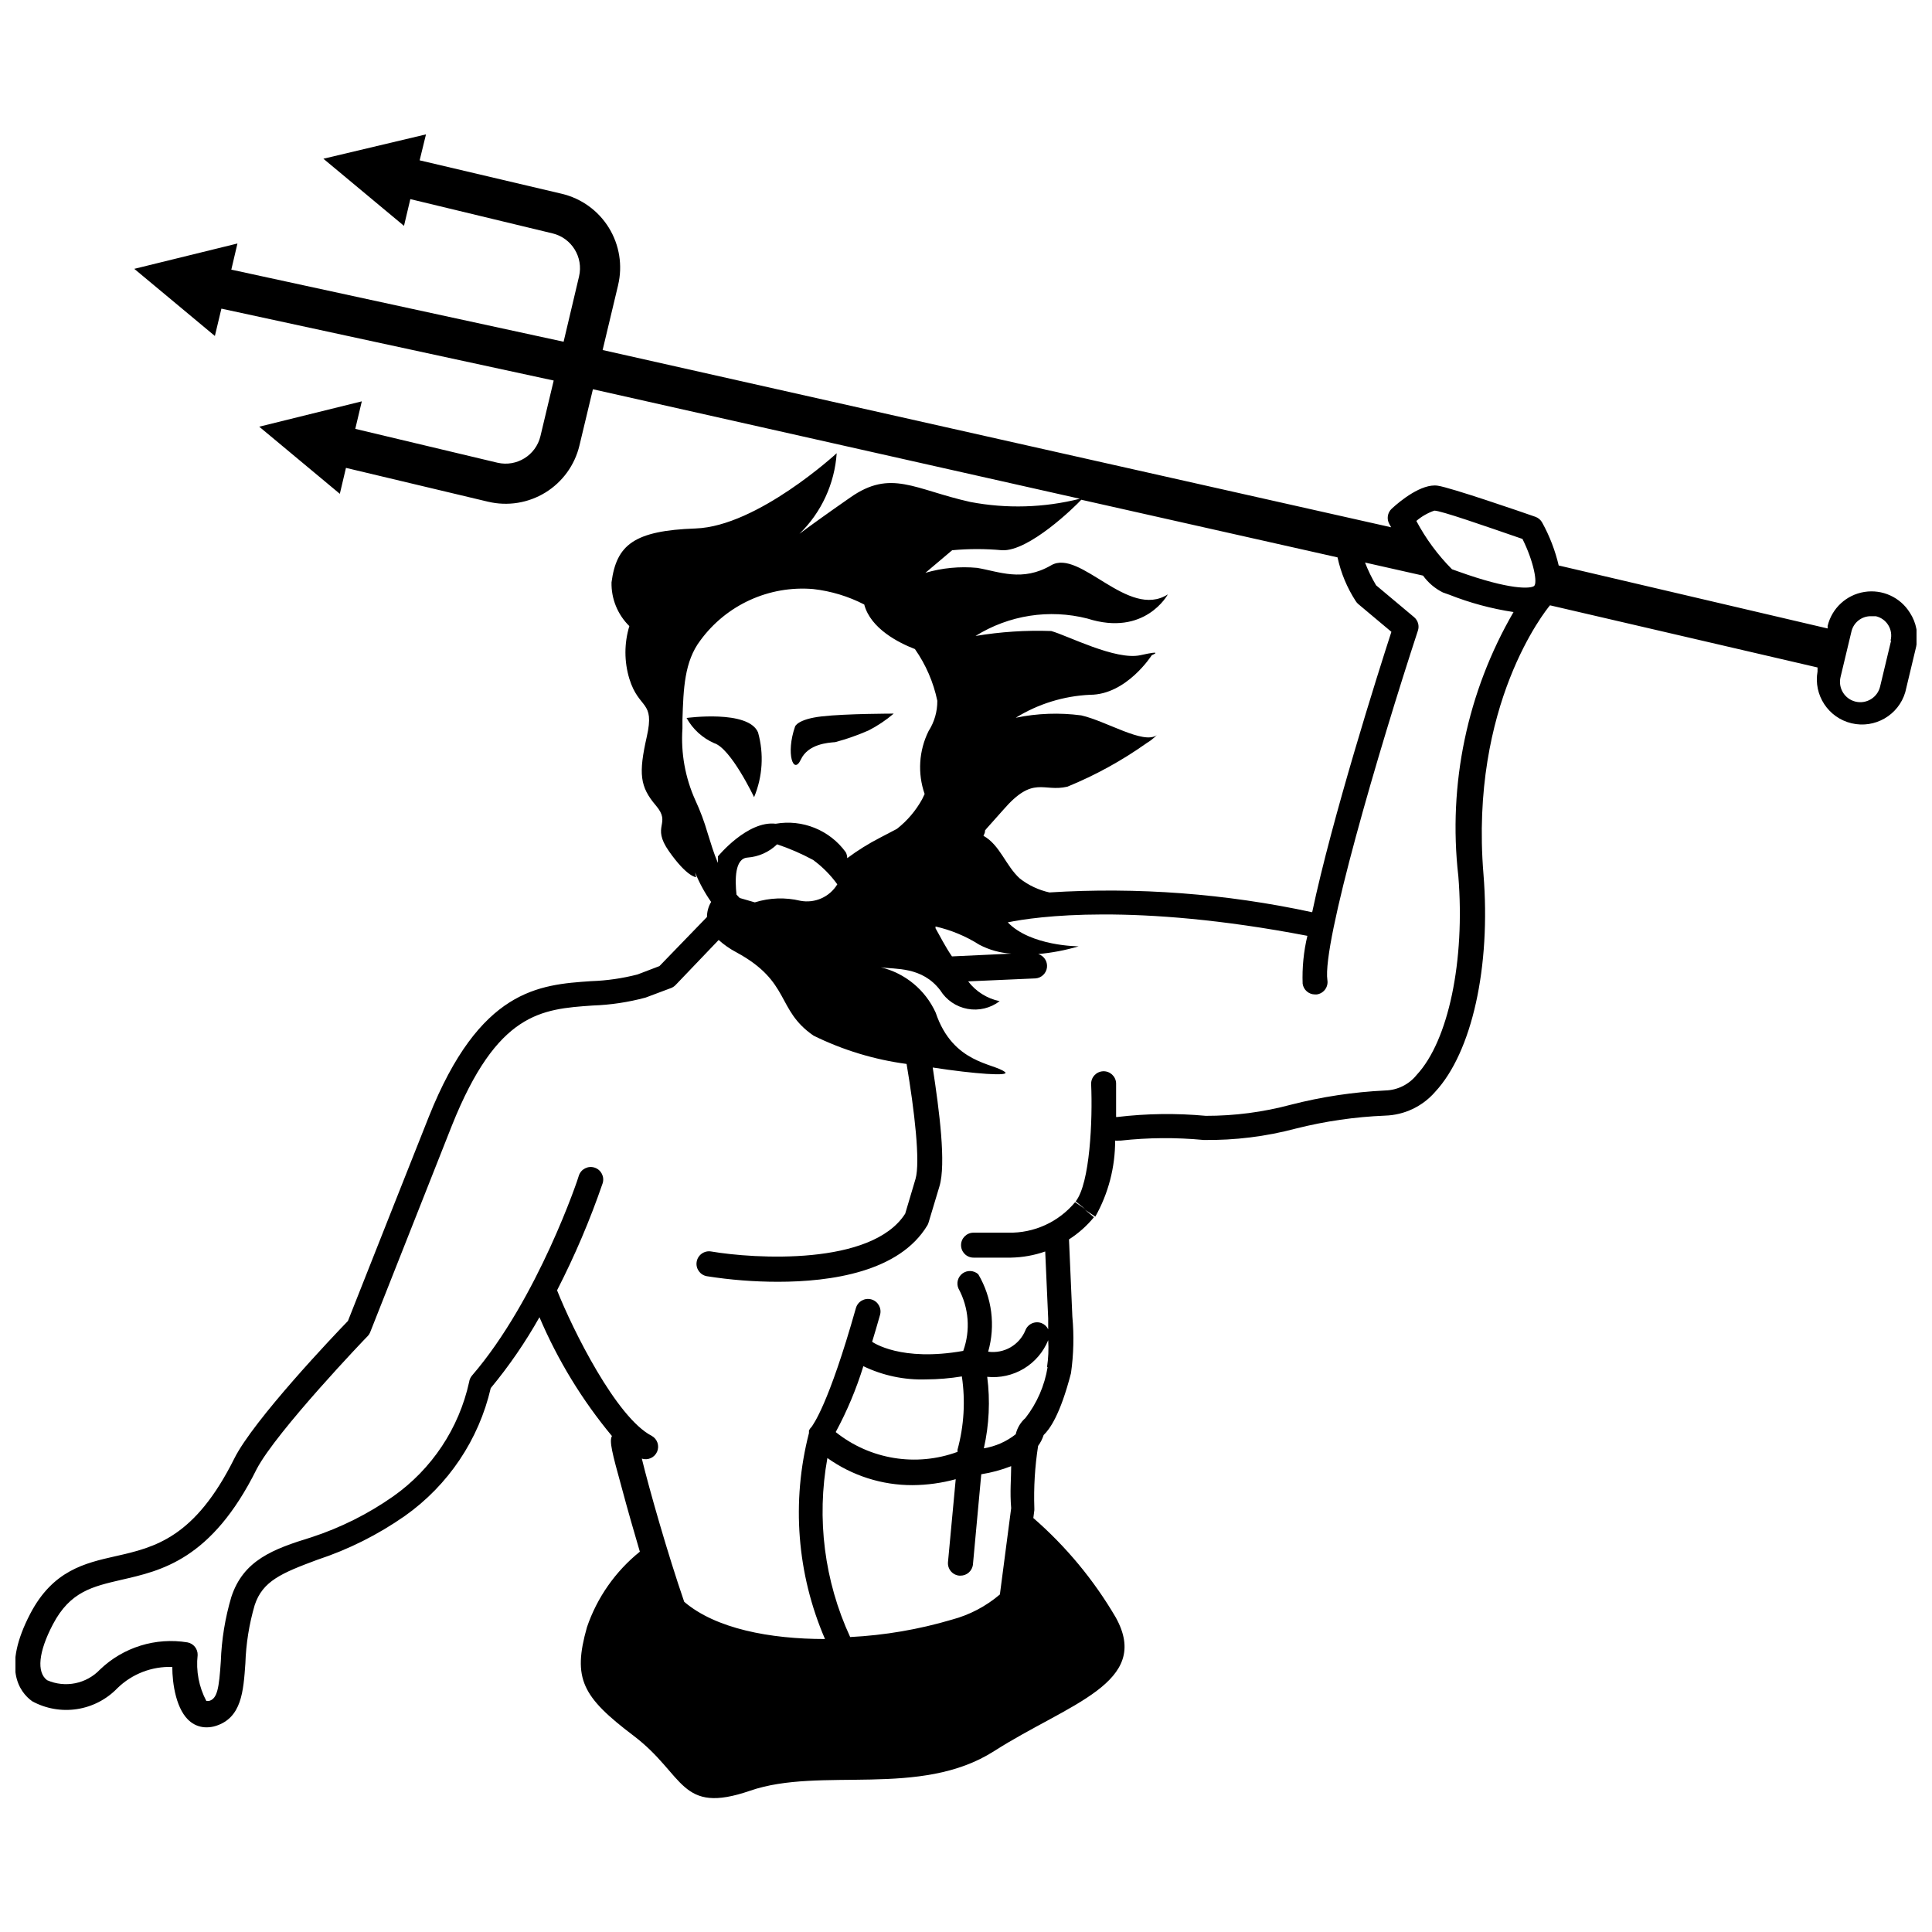 <?xml version="1.0" encoding="UTF-8"?>
<!-- Uploaded to: ICON Repo, www.iconrepo.com, Generator: ICON Repo Mixer Tools -->
<svg width="800px" height="800px" version="1.1" viewBox="144 144 512 512" xmlns="http://www.w3.org/2000/svg">
 <defs>
  <clipPath id="a">
   <path d="m148.09 179h503.81v442h-503.81z"/>
  </clipPath>
 </defs>
 <path d="m343.84 355.26c2.269-5.438 2.637-11.484 1.051-17.16-2.57-6.086-18.945-3.832-18.945-3.832 1.637 2.961 4.199 5.305 7.293 6.668 4.461 1.363 10.602 14.324 10.602 14.324z"/>
 <path d="m356.23 345.29c1.941-4.144 7.191-4.461 9.133-4.617v-0.004c3.012-0.809 5.957-1.844 8.816-3.094 2.387-1.223 4.625-2.719 6.664-4.461 0 0-12.594 0-19.051 0.734-6.453 0.734-7.086 2.676-7.086 2.676-2.519 7.242-0.418 12.965 1.523 8.766z"/>
 <g clip-path="url(#a)">
  <path d="m650.12 306.35c-2.547-4.086-7.301-6.246-12.055-5.477-4.758 0.766-8.59 4.312-9.723 8.992v0.684l-71.27-16.691c-0.93-3.957-2.394-7.769-4.356-11.332-0.391-0.738-1.047-1.301-1.836-1.574-3.727-1.312-22.516-7.766-25.871-8.238-4.25-0.629-9.973 4.039-12.176 6.086-1.145 1.047-1.406 2.75-0.633 4.094l0.473 0.84-208.97-46.973 4.094-17.16h-0.004c1.246-5.191 0.375-10.668-2.422-15.215-2.793-4.547-7.285-7.797-12.48-9.031l-37.68-8.867 1.68-6.875-27.188 6.453 21.359 17.789 1.68-7.086 37.684 9.082c5.074 1.219 8.215 6.305 7.031 11.391l-4.094 17.32-88.062-19.105 1.625-6.926-27.34 6.715 21.359 17.789 1.73-7.242 88.062 19.051-3.516 14.746c-1.219 5.078-6.305 8.215-11.387 7.035l-37.68-8.973 1.73-7.293-27.184 6.719 21.359 17.789 1.625-6.875 37.68 8.973v-0.004c5.184 1.23 10.645 0.352 15.184-2.441 4.535-2.797 7.777-7.277 9.012-12.461l3.57-14.906 129.05 29.023c-9.516 2.394-19.438 2.684-29.074 0.84-14.801-3.305-20.992-8.766-31.805-1.156-6.559 4.566-10.914 7.715-13.434 9.605 5.809-5.66 9.32-13.266 9.867-21.359 0 0-20.992 19.363-37.367 19.941s-20.992 4.356-22.305 14.273c-0.098 4.356 1.613 8.555 4.723 11.602-1.383 4.547-1.383 9.406 0 13.957 2.57 8.293 6.824 5.617 4.617 15.375-2.203 9.762-1.836 13.227 2.414 18.211 4.25 4.984-1.363 5.246 3.465 12.121s7.191 6.875 7.191 6.875l-0.262-1.258v0.004c1.117 2.754 2.543 5.379 4.25 7.816-0.723 1.207-1.105 2.586-1.102 3.988l-12.598 13.016-5.773 2.203 0.004 0.004c-4.035 1.043-8.172 1.645-12.336 1.781-13.801 0.945-29.492 2.047-43.035 36 0 0-16.848 42.457-21.41 54.055-3.57 3.672-25.031 26.238-30.125 36.473-10.496 20.992-20.992 23.512-31.488 25.871-8.133 1.836-16.582 3.777-22.566 15.219-7.504 14.379-2.938 20.73 0.473 23.195l0.004 0.008c3.625 1.984 7.805 2.719 11.895 2.094 4.086-0.625 7.856-2.578 10.723-5.559 3.875-3.777 9.129-5.805 14.535-5.613 0 4.356 0.996 11.598 4.879 14.59l0.004-0.004c1.203 0.93 2.68 1.426 4.199 1.418 0.816 0 1.633-0.121 2.414-0.367 6.875-2.152 7.348-9.133 7.871-16.582 0.172-5.227 1-10.41 2.465-15.43 2.098-6.402 7.137-8.5 16.582-12.02h0.004c8.277-2.727 16.109-6.652 23.246-11.648 11.469-8.117 19.555-20.164 22.727-33.852 4.856-5.863 9.176-12.152 12.91-18.789 4.84 11.375 11.309 21.98 19.207 31.488-0.734 1.363 0 4.305 2.57 13.594 1.73 6.453 3.359 12.07 4.828 17.055-6.469 5.207-11.328 12.141-14.012 19.996-3.883 13.699-1.258 18.473 12.387 28.812s12.121 20.992 30.859 14.535c18.734-6.453 45.027 2.047 64.656-10.496 19.629-12.543 41.984-18.055 32.172-35.527h-0.004c-5.789-9.871-13.145-18.734-21.781-26.242l0.262-2.047h0.004c0.012-0.172 0.012-0.348 0-0.523-0.191-5.527 0.145-11.062 0.996-16.531 0.641-0.875 1.137-1.852 1.469-2.887 1.574-1.523 4.356-5.246 7.242-16.375v0.004c0.707-4.973 0.832-10.012 0.367-15.012l-0.891-20.469v0.004c2.5-1.598 4.734-3.582 6.613-5.879l-2.414-1.996 2.781 1.836v0.004c3.461-6.152 5.269-13.098 5.246-20.152 0.348 0.055 0.703 0.055 1.051 0h0.473c7.285-0.805 14.637-0.855 21.938-0.16 8.27 0.109 16.516-0.914 24.508-3.043 7.715-1.941 15.613-3.082 23.562-3.41 5.113-0.148 9.93-2.434 13.277-6.297 9.762-10.496 14.801-33.168 12.805-57.727-3.672-44.871 16.48-69.852 17.633-71.215l70.902 16.473v1.051c-1.113 6.25 2.844 12.277 9.02 13.742 6.176 1.465 12.418-2.148 14.227-8.23l2.887-12.07c0.676-3.113 0.07-6.367-1.68-9.027zm-126-27.027c1.73 0 13.016 3.938 23.355 7.504 3.043 6.141 4.039 11.809 3.043 12.492-0.996 0.684-6.246 1.102-20.102-3.883l-1.625-0.578c-3.762-3.781-6.941-8.098-9.445-12.805 1.406-1.203 3.023-2.129 4.773-2.731zm-127.79 10.496c4.398-0.41 8.828-0.41 13.227 0 7.086 0.367 19.262-11.492 20.992-13.383l67.91 15.273c0.891 4.125 2.527 8.055 4.828 11.598 0.184 0.297 0.414 0.562 0.68 0.785l8.766 7.348c-3.516 10.812-15.742 49.438-20.992 74.312-22.863-4.941-46.297-6.707-69.641-5.246-2.848-0.633-5.519-1.887-7.82-3.676-3.777-3.41-5.246-8.871-9.656-11.336 1.418-2.887-1.891 1.207 5.246-6.875 8.031-9.289 10.496-4.617 17.004-6.141 7.418-3.035 14.461-6.906 20.992-11.543 0.977-0.586 1.875-1.293 2.676-2.102-3.516 2.519-13.328-3.727-19.996-5.246h0.004c-5.785-0.77-11.66-0.559-17.371 0.629 5.934-3.672 12.707-5.766 19.68-6.09 9.707 0 16.375-10.496 16.375-10.496s3.57-1.469-2.992 0c-6.559 1.469-19.418-5.246-23.668-6.402-6.711-0.238-13.426 0.203-20.051 1.312 8.84-5.523 19.555-7.191 29.652-4.617 15.273 4.879 21.309-6.402 21.309-6.402-10.496 6.719-23.25-12.176-30.91-7.715-7.66 4.461-13.75 1.68-19.629 0.684-4.609-0.43-9.254 0.016-13.699 1.312zm-4.41 99.711h0.004c4.113 0.934 8.035 2.566 11.598 4.828 2.633 1.383 5.531 2.188 8.5 2.363l-15.742 0.734c-1.836-2.676-3.203-5.457-4.356-7.453zm-63.656-33.48c-2.684-5.957-3.856-12.48-3.41-19v-2.309c0.262-8.293 0.523-15.43 4.723-20.992 6.906-9.457 18.242-14.629 29.914-13.645 4.723 0.531 9.312 1.918 13.539 4.094 1.68 6.402 9.184 10.18 13.434 11.809 2.887 4.117 4.902 8.777 5.934 13.699 0.023 2.844-0.777 5.633-2.312 8.027-2.578 5.195-2.957 11.211-1.047 16.688l-0.684 1.418c-1.676 3.027-3.941 5.688-6.664 7.82l-4.41 2.309c-3.066 1.57-6 3.398-8.762 5.457 0-0.996-0.418-1.625-0.418-1.625h-0.004c-2.082-2.856-4.918-5.07-8.191-6.394-3.273-1.328-6.852-1.711-10.332-1.109-7.504-0.891-15.324 8.66-15.324 8.66v1.73c-1.102-2.57-1.891-5.246-2.731-7.926-0.863-2.981-1.949-5.894-3.254-8.711zm15.742 27.078-3.988-1.156-0.84-0.891c-0.418-3.938-0.473-9.551 2.887-9.812 2.957-0.211 5.746-1.453 7.875-3.516 3.297 1.105 6.492 2.492 9.551 4.144 2.457 1.805 4.617 3.981 6.402 6.457-2.039 3.363-5.953 5.098-9.812 4.356-3.973-0.949-8.125-0.801-12.02 0.418zm28.758 122.91h0.004c5.18 2.5 10.887 3.707 16.637 3.516 3.18-0.012 6.356-0.277 9.496-0.789 0.969 6.484 0.574 13.098-1.152 19.418-0.016 0.195-0.016 0.387 0 0.578-10.934 4.023-23.18 2.031-32.277-5.246 3.019-5.59 5.481-11.461 7.348-17.531zm-9.496 24.352c6.586 4.699 14.477 7.215 22.566 7.188 3.867-0.027 7.711-0.555 11.441-1.574l-2.047 21.938c-0.086 0.879 0.18 1.754 0.742 2.434 0.562 0.68 1.371 1.109 2.25 1.188h0.316-0.004c1.711 0.008 3.144-1.289 3.309-2.992l2.203-23.879c2.711-0.426 5.371-1.148 7.926-2.148 0 3.203-0.367 6.875 0 11.125l-2.992 22.883v-0.004c-3.684 3.141-8.023 5.418-12.699 6.668-8.777 2.602-17.832 4.152-26.977 4.617-6.844-14.816-8.949-31.383-6.035-47.441zm58.359-24.09c-0.801 4.918-2.82 9.555-5.879 13.488-1.281 1.133-2.184 2.637-2.57 4.301-2.453 1.941-5.363 3.227-8.449 3.727 1.402-6.211 1.707-12.625 0.891-18.945 3.383 0.344 6.785-0.414 9.695-2.164 2.914-1.75 5.184-4.398 6.469-7.543 0.148 2.383 0.043 4.777-0.312 7.137zm108.84-130.2c1.836 22.516-2.625 43.715-11.02 52.742h-0.004c-2.031 2.547-5.086 4.066-8.344 4.144-8.449 0.406-16.84 1.672-25.031 3.781-7.344 1.965-14.914 2.953-22.516 2.938-7.824-0.723-15.707-0.617-23.512 0.316h-0.262v-8.973-0.004c-0.086-1.824-1.637-3.234-3.461-3.148-1.828 0.09-3.238 1.641-3.152 3.465 0.418 9.5-0.316 26.238-4.094 31.016l2.57 2.098-2.731-1.891 0.004 0.004c-4.363 5.266-10.898 8.242-17.738 8.082h-9.184c-1.824 0-3.305 1.48-3.305 3.305 0 1.828 1.48 3.309 3.305 3.309h9.918c3.094-0.059 6.16-0.605 9.082-1.629l0.789 17.738v2.887h-0.004c-0.352-0.742-0.969-1.324-1.73-1.629-0.82-0.324-1.738-0.305-2.547 0.047-0.809 0.355-1.441 1.02-1.758 1.844-1.609 3.918-5.668 6.25-9.867 5.668 1.973-6.91 1.023-14.328-2.621-20.52-1.156-1.047-2.887-1.145-4.152-0.234-1.27 0.914-1.723 2.586-1.098 4.012 2.766 5.078 3.223 11.098 1.262 16.531-16.531 2.938-23.93-2.258-24.141-2.414 0.684-2.203 1.363-4.566 2.098-7.137 0.492-1.766-0.543-3.602-2.309-4.094-1.77-0.492-3.602 0.543-4.094 2.309-7.293 25.82-11.387 30.91-11.754 31.488h-0.004c-0.281 0.273-0.512 0.594-0.68 0.945v0.684c-4.688 18.16-3.191 37.363 4.25 54.578-14.59 0-28.969-2.731-37.312-9.867-4.356-12.648-9.238-29.758-11.23-37.941 1.617 0.523 3.367-0.27 4.047-1.828 0.68-1.559 0.062-3.379-1.426-4.207-9.395-4.828-20.992-28.234-25.086-38.574h0.004c4.695-9.145 8.73-18.613 12.07-28.34 0.562-1.738-0.387-3.606-2.129-4.172-1.738-0.562-3.606 0.387-4.172 2.125 0 0.316-10.863 32.746-28.285 52.953-0.426 0.488-0.699 1.09-0.789 1.734-2.688 12.273-9.879 23.094-20.152 30.332-6.633 4.648-13.918 8.293-21.621 10.812-10.234 3.148-18.051 6.086-21.254 15.848-1.641 5.547-2.578 11.277-2.781 17.055-0.473 7.031-0.891 9.973-3.203 10.496h-0.629c-1.977-3.731-2.781-7.977-2.309-12.176 0.055-1.625-1.078-3.047-2.676-3.356-8.434-1.391-17.027 1.273-23.195 7.188-3.609 3.805-9.211 4.938-14.012 2.836-2.832-2.098-2.309-7.504 1.523-14.801 4.566-8.711 10.496-10.023 18.156-11.809 10.496-2.414 23.879-5.246 35.844-29.336 5.246-10.023 29.18-35.059 29.441-35.266 0.297-0.32 0.527-0.695 0.68-1.102 4.144-10.496 21.621-54.684 21.621-54.684 12.02-30.07 23.723-30.859 37.312-31.805h0.004c4.734-0.164 9.434-0.871 14.012-2.102l6.719-2.519v0.004c0.453-0.172 0.863-0.441 1.207-0.789l11.441-11.965h-0.004c1.418 1.273 2.988 2.367 4.672 3.254 14.535 7.871 10.496 15.219 20.469 22.094 7.758 3.824 16.09 6.359 24.664 7.504 2.098 12.387 3.672 25.977 2.363 30.492l-2.731 9.184c-8.871 13.906-40.043 11.965-51.43 10.023-1.812-0.305-3.527 0.918-3.832 2.731-0.305 1.809 0.918 3.527 2.731 3.828 6.215 0.977 12.496 1.469 18.785 1.473 14.117 0 32.223-2.625 39.621-14.957h0.004c0.133-0.234 0.238-0.48 0.312-0.734l2.887-9.605c1.785-5.93 0-19.891-1.785-31.488 11.23 1.73 20.57 2.363 19.156 1.207-2.992-2.414-13.801-2.152-18.367-15.742-2.738-6.031-8.102-10.465-14.535-12.02 3.832 0.578 10.914-0.262 15.742 6.086 1.609 2.59 4.234 4.379 7.234 4.93 2.996 0.551 6.086-0.191 8.512-2.043-3.324-0.684-6.289-2.547-8.348-5.246l17.844-0.789c1.586-0.117 2.863-1.344 3.043-2.922 0.18-1.578-0.789-3.062-2.309-3.531 3.629-0.324 7.215-1.008 10.707-2.047 0 0-12.699 0-18.789-6.352 7.348-1.523 33.48-5.246 79.402 3.57-0.992 4.156-1.414 8.43-1.258 12.699 0.234 1.621 1.617 2.824 3.254 2.836h0.473c0.879-0.117 1.676-0.586 2.211-1.297 0.531-0.711 0.758-1.605 0.621-2.484-1.418-9.762 13.539-60.773 23.984-92.629v0.004c0.43-1.281 0.035-2.695-0.996-3.57l-10.078-8.449c-1.145-1.926-2.129-3.945-2.938-6.035l15.375 3.465c1.363 1.891 3.164 3.418 5.25 4.461l1.625 0.578v-0.004c5.508 2.188 11.25 3.738 17.109 4.621-12.266 21.121-17.402 45.633-14.641 69.902zm114.67-62.242-2.887 12.07c-0.68 2.898-3.582 4.695-6.481 4.016s-4.695-3.582-4.016-6.481l2.887-12.07c0.551-2.441 2.746-4.156 5.25-4.094h1.207c1.379 0.309 2.574 1.164 3.316 2.371 0.742 1.207 0.965 2.66 0.617 4.031z"/>
 </g>
</svg>